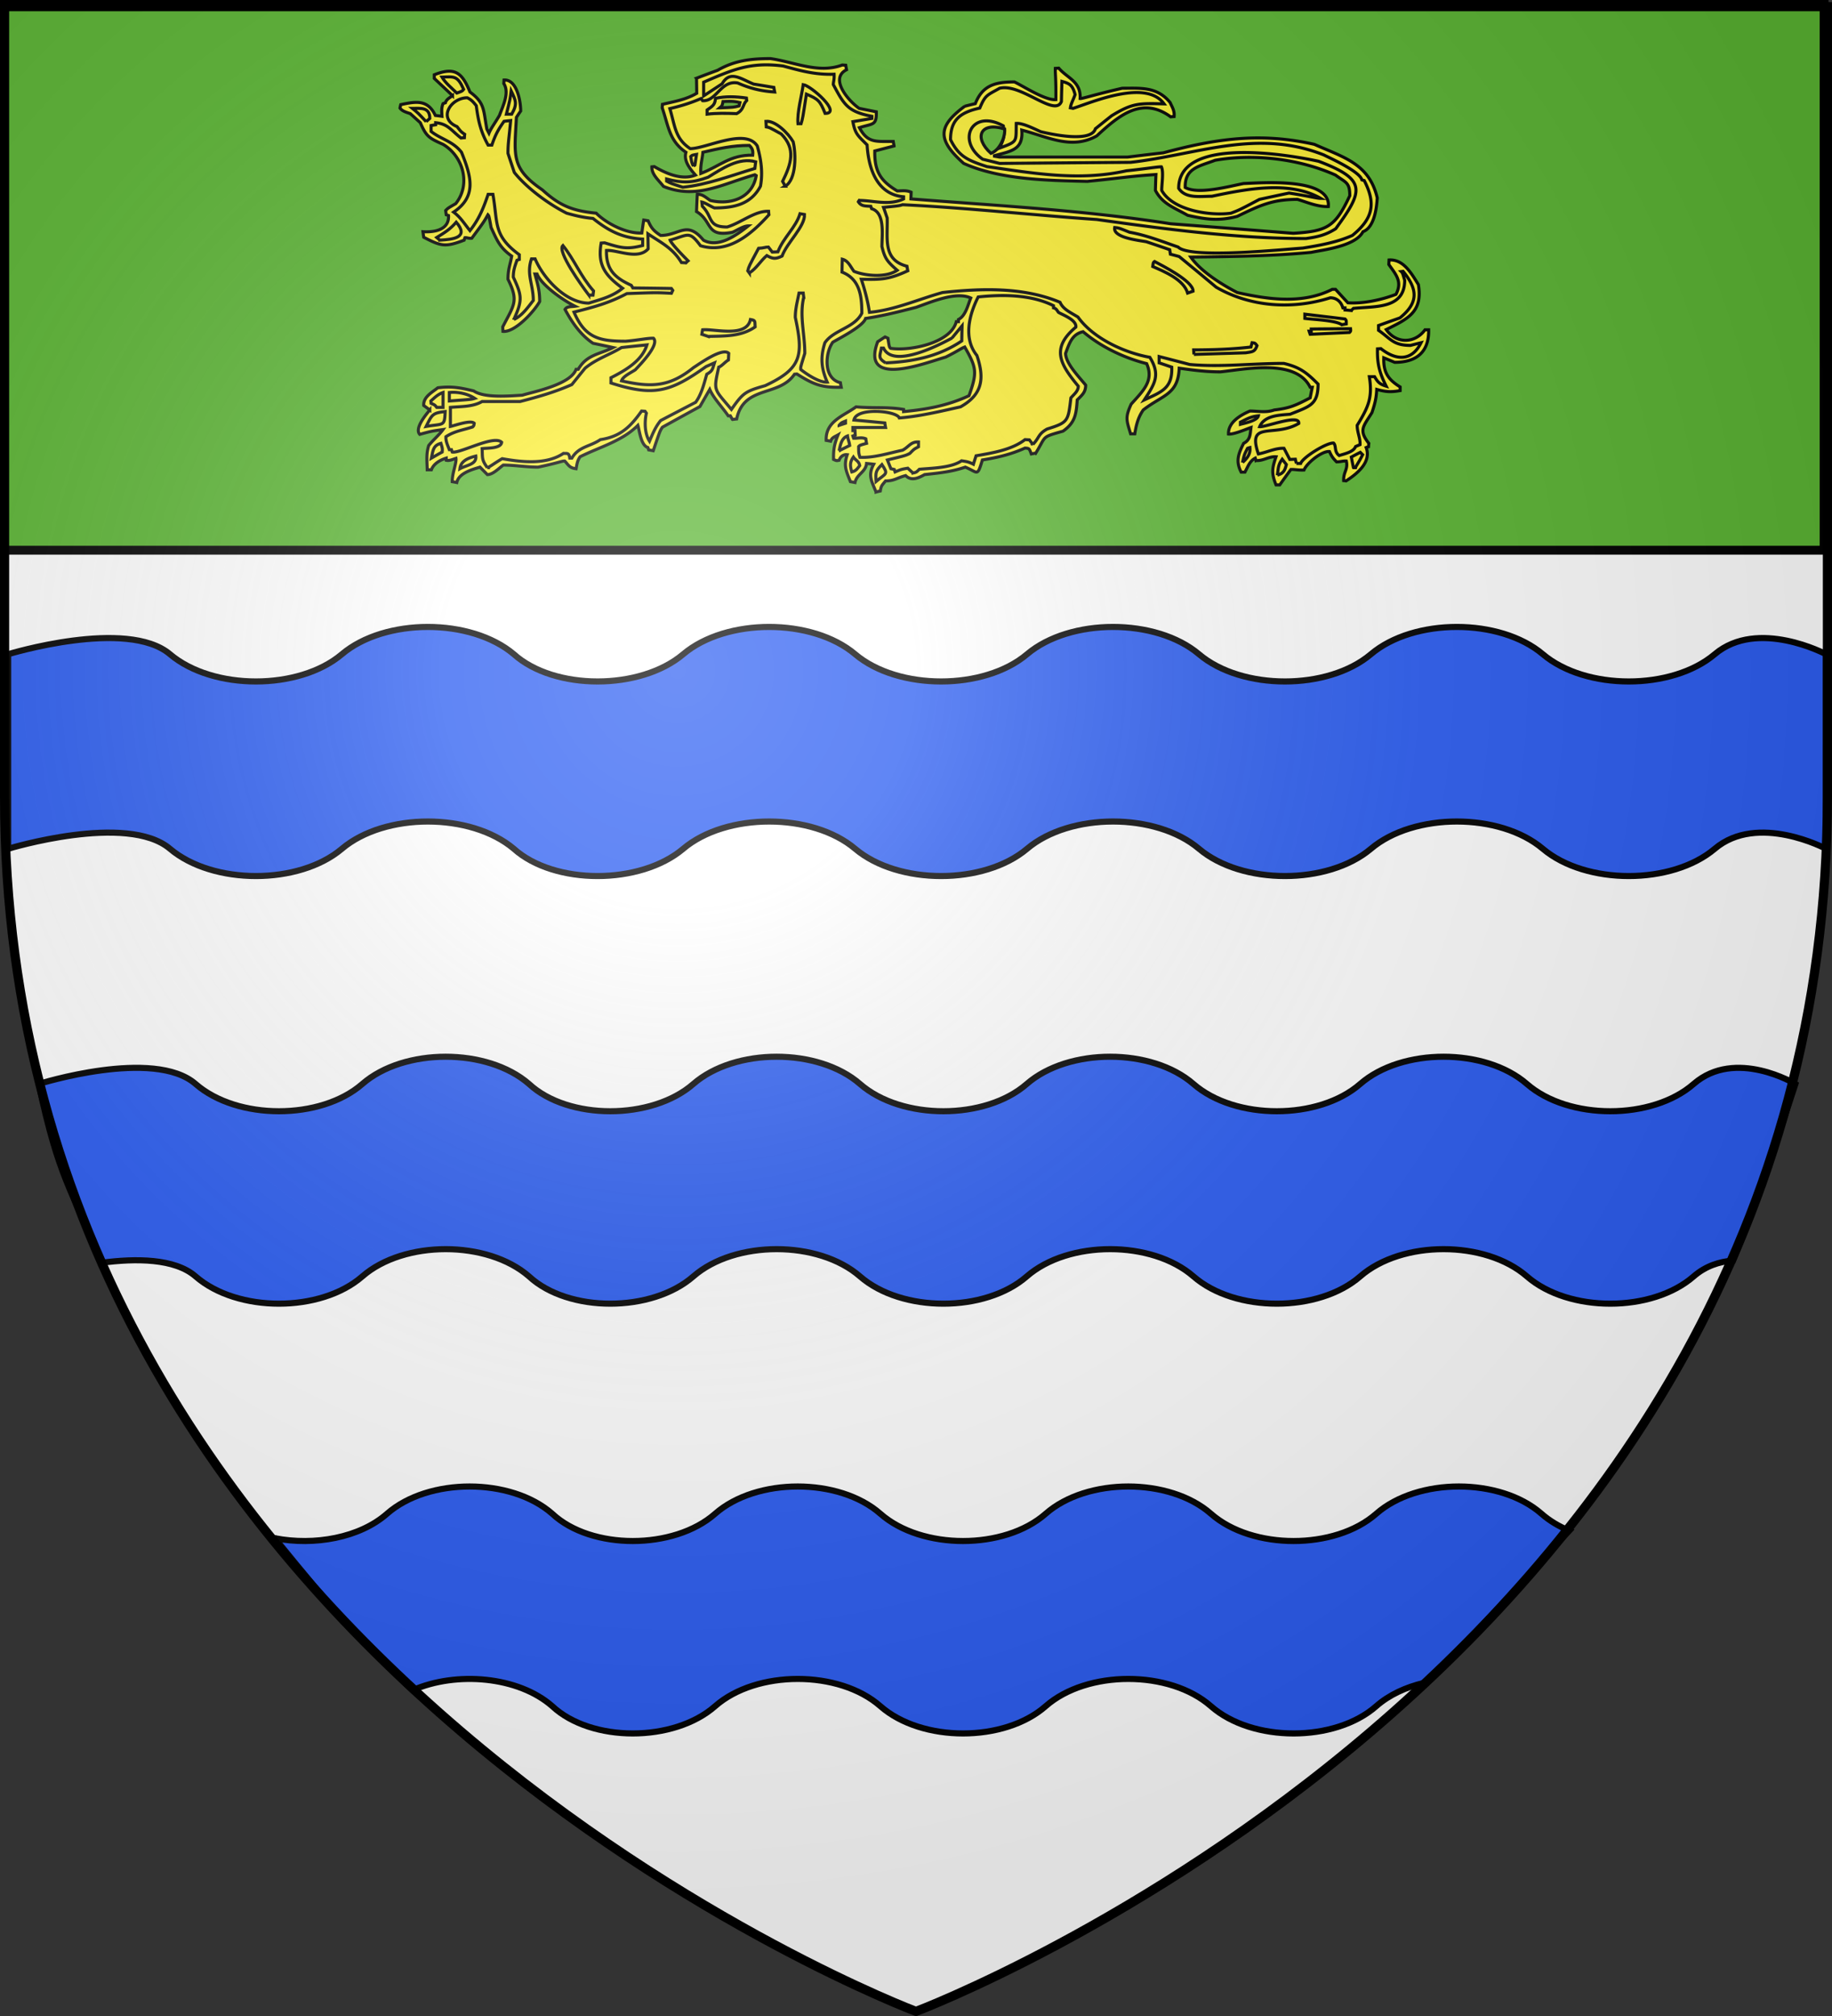 <svg xmlns="http://www.w3.org/2000/svg" xmlns:xlink="http://www.w3.org/1999/xlink" width="600" height="660" version="1.0"><rect width="100%" height="100%" fill="#333333" stroke="none"/><defs><linearGradient id="b"><stop offset="0" style="stop-color:white;stop-opacity:.314"/><stop offset=".19" style="stop-color:white;stop-opacity:.251"/><stop offset=".6" style="stop-color:#6b6b6b;stop-opacity:.125"/><stop offset="1" style="stop-color:black;stop-opacity:.125"/></linearGradient><linearGradient id="a"><stop offset="0" style="stop-color:#fd0000;stop-opacity:1"/><stop offset=".5" style="stop-color:#e77275;stop-opacity:.659"/><stop offset="1" style="stop-color:black;stop-opacity:.323"/></linearGradient><radialGradient xlink:href="#b" id="c" cx="221.445" cy="226.331" r="300" fx="221.445" fy="226.331" gradientTransform="matrix(1.353 0 0 1.349 -77.63 -85.747)" gradientUnits="userSpaceOnUse"/></defs><g style="display:inline"><path d="M300 658.5s298.5-112.32 298.5-397.772V2.176H1.5v258.552C1.5 546.18 300 658.5 300 658.5z" style="fill:#fff;fill-opacity:1;fill-rule:evenodd;stroke:none;stroke-width:1px;stroke-linecap:butt;stroke-linejoin:miter;stroke-opacity:1"/></g><path d="M.951 1.116h596.466v179.009H.951z" style="fill:#5ab532;fill-opacity:1;fill-rule:nonzero;stroke:#000;stroke-width:2.902;stroke-miterlimit:4;stroke-opacity:1;stroke-dasharray:none;display:inline"/><g style="fill:#2b5df2;fill-opacity:1"><path d="M3.177 215.86s38.918-11.9 52.994 0c14.077 11.9 42.23 11.9 56.307 0 14.076-11.9 42.229-11.9 56.306 0 13.248 11.9 41.401 11.9 55.478 0 14.077-11.9 42.23-11.9 56.306 0 14.077 11.9 42.23 11.9 56.306 0 14.077-11.9 42.23-11.9 56.307 0 14.076 11.9 42.229 11.9 56.306 0 14.076-11.9 42.229-11.9 56.306 0 14.076 11.9 42.229 11.9 56.306 0 14.077-11.9 36.433 0 36.433 0v63.7s-22.356-11.9-36.433 0c-14.077 11.9-42.23 11.9-56.306 0-14.077-11.9-42.23-11.9-56.306 0-14.077 11.9-42.23 11.9-56.306 0-14.077-11.9-42.23-11.9-56.307 0-14.076 11.9-42.229 11.9-56.306 0-14.076-11.9-42.229-11.9-56.306 0-14.077 11.9-42.23 11.9-55.478 0-14.077-11.9-42.23-11.9-56.306 0-14.077 11.9-42.23 11.9-56.307 0-14.076-11.9-52.994 0-52.994 0v-63.7z" style="fill:#2b5df2;fill-opacity:1;stroke:#000;stroke-width:2" transform="translate(-.5 -1.685)"/></g><g style="fill:#2b5df2;fill-opacity:1"><path d="M13.172 356.56s37.74-11.9 51.391 0c13.651 11.9 40.952 11.9 54.603 0 13.65-11.9 40.952-11.9 54.603 0 12.847 11.9 40.149 11.9 53.799 0 13.651-11.9 40.952-11.9 54.603 0 13.651 11.9 40.952 11.9 54.603 0 13.651-11.9 40.952-11.9 54.603 0 13.65 11.9 40.952 11.9 54.602 0 13.651-11.9 40.953-11.9 54.603 0 13.651 11.9 40.952 11.9 54.603 0 13.651-11.9 33.331 0 33.331 0-10.165 31.008-12 37.49-20.405 57.8-4.503.353-9.04 1.812-12.926 5.2-13.651 11.9-40.952 11.9-54.603 0-13.65-11.9-40.952-11.9-54.603 0-13.65 11.9-40.952 11.9-54.602 0-13.651-11.9-40.952-11.9-54.603 0-13.651 11.9-40.952 11.9-54.603 0-13.651-11.9-40.952-11.9-54.603 0-13.65 11.9-40.952 11.9-53.799 0-13.651-11.9-40.953-11.9-54.603 0-13.651 11.9-40.952 11.9-54.603 0-6.826-5.95-19.673-5.95-30.815-4.463-9.916-24.325-14.022-27.768-20.576-58.537z" style="fill:#2b5df2;fill-opacity:1;stroke:#000;stroke-width:2" transform="translate(-.5 -1.685)"/></g><g style="fill:#2b5df2;fill-opacity:1"><path d="M90.503 505.262c12.95 2.529 27.8-.139 36.743-8.002 13.532-11.9 40.597-11.9 54.129 0 12.737 11.9 39.802 11.9 53.334 0 13.532-11.9 40.597-11.9 54.13 0 13.532 11.9 40.597 11.9 54.129 0 13.533-11.9 40.597-11.9 54.13 0 13.532 11.9 40.597 11.9 54.129 0 13.533-11.9 40.598-11.9 54.13 0 2.597 2.284 5.692 4.129 9.095 5.536-16.541 17.48-24.378 27.746-47.522 49.823-5.998 1.4-11.503 3.947-15.703 7.641-13.532 11.9-40.597 11.9-54.129 0-13.533-11.9-40.597-11.9-54.13 0-13.532 11.9-40.597 11.9-54.129 0-13.533-11.9-40.598-11.9-54.13 0-13.532 11.9-40.597 11.9-53.334 0-11.126-9.784-31.401-11.524-45.78-5.219-18.68-17.982-24.917-25.022-45.092-49.779z" style="fill:#2b5df2;fill-opacity:1;stroke:#000;stroke-width:2" transform="translate(-.5 -1.685)"/></g><g style="fill:#fcef32;fill-opacity:1;stroke:#000;stroke-opacity:1;display:inline"><path d="M287.1 156.918c-1.519-3.693-2.715-5.54-.772-9.108-.797-.1-1.569-.175-2.342-.25-.298 2.845-3.213 3.494-3.786 6.239-.498-.1-.996-.2-1.494-.275-1.469-3.643-2.267-5.265-1.046-8.833-1.345-.175-2.267.724-2.665 1.821-.847.175-.847.175-1.818-.274-.075-3.244.274-5.115 1.469-8.035-1.195.699-1.968.799-2.416 2.071-.498-.099-.996-.199-1.47-.274-.249-6.263 5.729-8.01 9.789-10.979 5.33.524 10.138-.075 15.567.848v.699c7.547-.699 14.422-1.946 21.421-5.19 2.79-7.735 2.441-9.207-1.395-15.944-1.37.524-2.067 1.222-6.227 3.293-6.824 1.971-27.971 10.256-22.292-5.015.797-.524 1.594-1.048 2.416-1.572.299.125.623.274.946.424.449 2.87.449 2.87.872 3.294 6.252.973 19.702-1.697 21.52-8.734h.698v-.698c2.366-1.198 3.113-4.791 4.035-7.037-4.832-2.295-13.251 1.447-17.884 3.044-5.579 1.448-11.034 2.82-16.563 3.643-.748 2.546-8.618 6.513-10.736 7.786-2.615 3.668-3.088 11.952 2.491 13.249.075.499.175.998.274 1.497-6.451.15-9.091-.923-14.521-4.341l-.797.074c-5.056 7.511-16.588 3.519-18.93 14.647-.473.05-.921.1-1.37.175a28.962 28.962 0 0 1-.697-1.198h-.698c-1.967-2.894-4.807-5.764-6.052-8.658l-3.213 5.614c-4.11 2.246-8.195 4.492-12.28 6.762-.772 1.123-.772 1.123-3.013 7.71-.499-.099-.997-.199-1.495-.274-.1-.274-.174-.524-.249-.774-2.291-.673-2.74-5.439-3.288-7.261-5.181 5.19-12.454 7.037-18.93 10.281-.896 1.347-.971 2.146-1.295 3.917-2.266-.249-2.565-1.347-3.736-2.52-.772-.075-2.142.624-8.718 1.996-3.96 0-7.746-.674-11.407-.674-1.52 1.123-3.413 3.119-5.206 3.119-.822-.823-1.619-1.646-2.416-2.445-2.64.799-6.949 1.971-7.597 5.041-.498-.1-.996-.2-1.494-.275-.075-2.62 1.444-6.088 1.22-7.635-1.121.349-2.167.873-3.188.623v-.698c-1.993.599-4.135 1.821-4.857 3.817h-1.37c-.075-3.044-.373-5.239.498-7.959 1.47-1.847 3.288-3.294 4.683-5.215-3.811.524-3.811.524-7.622 1.572-1.768-1.872 1.893-6.313 3.288-7.985a349.69 349.69 0 0 0-1.993-1.472c-.174-2.795 2.74-4.292 4.608-5.789 4.484-.549 7.199-.075 11.757 1.023 3.487 2.37 11.457 1.672 15.916 1.397 4.234-1.247 15.816-3.518 17.634-8.483h.698c2.839-4.866 6.974-4.866 11.407-7.112a610.692 610.692 0 0 0-6.575-1.397c-4.135-2.77-6.949-6.962-9.166-11.079.647-1.073 1.943-.848 3.288-1.048-3.986-1.971-11.035-6.962-12.454-10.555h-.698c.897 3.219 1.57 5.39 1.57 9.008-1.893 3.369-8.12 10.156-12.031 9.781l-.075-1.472c3.737-7.261 5.281-8.434 1.719-15.595 0-3.369.722-4.691 1.221-7.585-3.961-2.77-4.857-5.29-6.75-9.358-.698-3.817-.698-3.817-1.047-4.167-1.369 2.421-1.369 2.421-5.28 7.686-1.121.1-1.47-.25-2.242-.175-.099.25-.174.524-.249.799-6.202 2.37-7.547 1.996-13.251-.949-.099-.623-.174-1.222-.249-1.821 3.836.249 8.668-.649 8.369-5.29-.249-.1-.498-.175-.747-.25-.075-.474-.124-.948-.174-1.397.747-.773.747-.773 3.288-2.246 5.081-6.362 2.391-15.545-4.16-19.412-4.807-2.121-5.48-2.67-7.447-7.087-1.096-.998-2.192-1.996-3.288-2.969-1.445-.499-2.616-.799-3.363-1.822.075-.374.15-.748.249-1.122 5.081-1.073 8.843-1.722 11.333 3.543.723.075 1.445.174 2.167.274-.099-1.871-.199-2.645.349-4.142.249-.1.498-.199.772-.274.349-1.173 1.345-1.597 2.341-2.346a1237.747 1237.747 0 0 0-5.977-5.639v-1.198c6.7-2.645 9.091-.773 11.681 5.64 4.882 3.618 4.359 5.739 5.53 12.126.224.449.448.899.697 1.373.698-1.722 2.067-3.444 3.462-5.889 1.146-3.169 3.313-7.386 1.395-10.38.025-.399.05-.774.075-1.148 4.11-.274 5.455 6.687 5.455 10.156a57.595 57.595 0 0 0-1.395 2.071c-.623 12.426-1.943 16.593 8.493 23.729 5.654 5.14 9.764 6.862 17.635 7.635 3.338 3.344 9.789 6.713 14.944 6.488.2-1.422.399-2.844.623-4.242.473.075.947.15 1.445.25.996 2.345 1.793 3.293 4.085 4.791 6.202 0 8.593-5.041 14.023 1.547 4.906 2.694 10.81-1.597 14.695-4.667-1.619 0-3.811 1.523-5.181 2.072-8.917 1.771-6.401-3.594-11.781-6.762.075-1.897.149-3.768.249-5.64 1.694-.1 2.615.899 4.259 1.996 6.601 1.597 13.824-.773 15.044-8.134-.149-.1-.298-.2-.448-.274-10.835 3.069-19.154 8.159-29.914 3.817-1.669-2.121-3.91-3.942-3.811-6.412.249-.025.523-.05.797-.075 3.637 2.121 8.967 4.616 13.475 2.769-1.843-2.096-3.935-4.666-3.113-7.46-5.48-3.693-5.729-8.634-7.771-14.547l.074-1.148c3.861-.923 7.672-1.522 11.234-3.618l-.075-4.941a589.892 589.892 0 0 1 6.924-2.595c5.53-3.194 10.935-3.818 17.311-3.818 7.796 1.098 15.692 5.016 23.513 2.096l1.121.075c.075.474.174.973.274 1.473-5.729 2.869.647 10.255 4.134 12.65l5.605 1.123c.124 4.566-1.096 3.768-5.53 5.19 2.74 5.14 5.405 4.467 11.084 4.517.075.474.174.973.274 1.472a2356.55 2356.55 0 0 0-6.327 1.647c-.099 6.437 1.669 9.681 7.348 13.074 1.495 0 2.989-.299 4.558.425-.025.723-.05 1.447-.074 2.195 28.394 2.221 56.689 3.693 85.084 8.135 13.375 1.023 26.751 2.071 40.151 3.119 11.159-.699 13.724-2.096 18.506-12.302 0-4.441-1.295-4.266-4.682-6.762-11.906-5.339-26.801-7.086-39.429-4.84-5.081 1.946-9.963 2.52-9.789 8.908 4.309 2.42 14.546-.425 19.129-1.298 5.43-.175 28.594-2.171 27.747 7.536-3.536.124-6.924-1.398-10.112-2.346-8.294 0-12.429 2.046-19.727 5.564-6.127 1.597-10.212.999-16.24-.349-4.458-2.545-8.219-3.693-10.56-8.159.049-1.747.099-3.469.174-5.19-8.294.524-12.105 1.222-22.492 2.245-13.101-.299-28.619-.573-40.475-5.888-8.667-7.71-8.568-12.102.349-18.714a141.2 141.2 0 0 1 3.462-.849c2.367-6.038 6.576-7.111 12.803-7.111 2.914 1.372 10.112 6.113 13.574 5.789.075-7.361-.249-8.384-.174-10.231l1.121-.074c2.815 3.318 7.323 4.341 6.999 9.955.623.1 4.757-1.297 13.774-3.368 6.127 0 11.457-.574 15.717 4.691.672 1.547 1.469 2.62 1.295 4.566-.374.025-.747.05-1.121.1-9.44-6.887-17.012-.374-24.21 6.238-8.319 4.691-16.19.225-24.559-1.896.573 6.737-3.836 6.886-9.34 8.483.672.1 1.369.225 2.067.35h41.87c3.91-.474 7.821-.948 11.756-1.398 17.136-4.616 31.757-6.762 49.466-2.769 9.839 4.366 17.959 6.387 20.599 17.516-.174 3.119-.922 9.731-4.683 11.079-2.366 4.741-13.001 5.939-16.937 6.762-13.151 1.248-26.302 1.397-39.453 1.547 3.163 4.541 9.888 8.858 15.218 11.603 10.138 2.27 21.371 3.892 31.135-1.048h1.046c1.345 1.472 2.69 2.944 4.06 4.416 4.956.325 10.934-.923 15.741-2.769 2.217-4.217-.074-6.538-2.341-9.782l.075-1.472c4.782-.299 7.372 4.492 9.614 8.06 1.519 9.107-3.686 11.303-10.536 14.721 3.163 4.642 9.316 4.716 12.703.075h1.196c.149 7.461-4.185 10.655-11.134 10.655-1.196-.499-2.391-.998-3.562-1.472-.174 4.691 1.37 7.086 5.355 9.531v1.198c-3.188.574-4.907.374-7.671-.399-.125 2.869-.598 4.716-1.569 7.61-2.74 4.467-4.484 5.665-1.022 10.056-.049.374-.074.749-.099 1.123-.274.075-.523.15-.772.249 1.793 4.791-2.915 8.534-6.576 10.93-.274-.05-.548-.075-.797-.1-.1-2.92 1.519-3.643.872-6.413-1.121-.075-1.794.274-3.189.274-1.295-1.297-1.668-1.946-2.341-3.393-2.366-.225-7.323 3.643-8.319 6.063-1.793.1-3.188-.249-4.309-.174-1.22 1.671-2.441 3.343-3.637 5.04h-1.22c-1.594-3.893-1.27-5.539 0-9.207-2.391-.175-4.234 1.447-6.576 1.222a27.253 27.253 0 0 0-.224-.773c-1.843.973-2.341 2.67-3.387 4.591h-1.221c-1.893-3.618-.896-6.038.797-9.432 2.292-1.173 2.118-3.069 2.416-5.19-1.32.424-5.629 2.346-7.372 2.146-.15-3.793 3.86-6.188 7.024-7.536 2.715 0 5.205.624 7.97-.349 5.106-.599 7.024-1.497 11.757-3.967.224-1.173.448-2.321.697-3.469h-.697c-4.733-9.482-21.222-5.863-29.416-5.04-4.758 0-9.017-.574-13.475-1.198-.374 8.734-5.48 8.734-11.782 13.674-1.693 2.445-2.291 4.866-2.764 7.81h-1.37c-1.37-4.566-1.819-5.29.174-9.706 3.836-4.317 7.572-7.611 5.081-13.275-7.572-1.921-15.069-5.564-20.823-10.455-3.611.799-4.508 3.818-5.728 7.087 0 3.293 4.508 7.81 6.575 10.405 0 2.345-1.195 3.268-2.764 4.84-.324 4.592-.623 7.411-4.658 10.231-7.223 2.071-5.355 1.372-8.917 7.186a26.63 26.63 0 0 0-1.47.274c-.647-1.746-.647-1.846-2.067-1.921-4.807 2.146-8.942 3.069-13.948 3.893-1.744 5.689-1.37 4.067-5.604 2.345-4.633 1.572-8.619 1.921-13.326 2.445-1.993 1.123-4.334 2.221-6.202.325-2.84.723-3.686 1.747-6.576 1.747-1.12 1.397-1.444 1.472-1.718 3.293-.474.1-.947.225-1.395.35z" style="fill:#fcef32;fill-opacity:1;stroke:#000;stroke-width:1;stroke-opacity:1" transform="translate(-.178 4.173)"/><path d="M287.1 153.449c-.174-3.044-.15-3.468 1.918-5.539 2.192 3.293 1.419 2.745-1.918 5.539zM418.537 151.378c.324-2.37.225-3.393 1.57-5.215.448.574.896 1.148 1.369 1.747-.473 1.896-.946 2.944-2.939 3.468z" style="fill:#fcef32;fill-opacity:1;stroke:#000;stroke-width:1;stroke-opacity:1" transform="translate(-.178 4.173)"/><path d="M299.205 150.679a54.788 54.788 0 0 1-1.719-1.571c-2.067.349-2.067.349-4.159 1.222-.1-.274-.175-.549-.249-.798-.374-.1-.748-.175-1.121-.25-.399-.973-.772-1.921-1.146-2.869 5.978-1.448 5.978-1.448 7.348-2.146 1.37-1.398 1.37-1.398 2.839-2.171v-1.572c-2.59-.125-3.188 1.647-5.23 2.695-4.583.973-9.39 2.545-13.949 2.32-.423-1.447-.423-1.447-.423-3.518.423-.449.423-.449 2.59-1.048-.099-.499-.174-.998-.249-1.497-1.37-.574-2.59-.125-3.985-.175-.099-.249-.174-.499-.249-.748.249-.1.498-.2.772-.275l-.075-1.472h-.697v-1.023h10.71c-.099-.499-.174-.998-.249-1.497-3.387-.324-6.75-.649-10.112-.948.847-4.292 14.073-3.019 14.87-.674 6.75-.549 13.25-2.121 20.05-3.643 7.298-4.092 7.846-9.432 5.355-16.818-4.508-5.564-2.565-13.299.424-19.163 7.846-.823 17.236-.848 24.658 2.869v.699c.847.25.947.499 1.619 1.472 1.271.799 6.003 2.446 5.704 4.841-8.319 6.962-5.106 12.177.797 19.338 0 1.597-1.32 2.57-2.416 3.818-.921 7.635-.822 8.034-7.796 10.205-3.039 1.697-2.516 2.895-4.658 5.04a59.627 59.627 0 0 1-1.145-1.497l-1.445-.075c-4.309 3.369-10.86 4.392-16.016 5.29-.298.924-.597 1.847-.871 2.77-1.594-.823-2.367-.898-3.886-1.123-3.462 2.371-10.013 2.396-13.824 2.77-.896.898-.971.998-2.067 1.222zM279.154 150.33c-.597-2.021-.672-3.194.523-4.866.723 1.098 1.819 1.323 2.068 2.795-.897 1.148-1.246 1.722-2.591 2.071zM150.805 149.282c.274-2.62 2.865-3.568 5.206-4.142.324 2.77-2.989 2.895-5.206 4.142z" style="fill:#fcef32;fill-opacity:1;stroke:#000;stroke-width:1;stroke-opacity:1" transform="translate(-.178 4.173)"/><path d="M159.797 148.933c-1.918-2.62-1.569-3.169-1.719-6.238 1.644-.225 6.153.05 6.402-2.071-2.516-2.52-13.5 3.668-16.19 3.194-.1-.275-.175-.524-.249-.774h-.698c-.598-1.547-1.195-2.77-1.121-4.242 2.815-1.846 5.405-2.121 8.743-3.194.423-.449.423-.449.523-1.222-1.171-1.173-6.476.798-7.796 1.048v-6.238c3.387-.325 7.298-.125 10.386-1.922h12.454c5.978-1.547 11.209-3.019 16.937-5.539 1.445-1.797 2.89-3.593 4.334-5.365 3.712-3.069 7.871-4.292 11.931-6.762 2.765-.299 5.53-.599 8.319-.873-1.594 5.265-7.223 8.434-11.781 10.754v1.722c14.172 4.541 19.503 2.894 31.134-5.365.922-.424 1.844-.823 2.765-1.222-.672 2.145-.573 2.595-2.515 3.717-.872 3.02-1.694 6.513-3.637 9.183-3.836 1.996-7.672 3.992-11.482 5.988-1.719 2.146-2.516 4.118-3.637 6.762-1.644-2.545-1.644-6.487-1.021-9.182-.15-.225-.299-.424-.448-.624l-1.121-.075c-3.637 5.141-6.875 8.359-13.5 9.357-3.437 2.346-7.099 2.221-9.341 6.064h-.672c-.299-1.822-.797-1.497-2.092-1.547-5.679 3.793-13.749 2.844-20.051 1.721-2.416 1.398-4.16 2.77-4.857 2.945zM443.445 148.933c-.249-1.173-.473-2.321-.697-3.469.971-.524 1.942-1.048 2.939-1.547l.772.774c-1.445 2.869-2.142 3.568-2.317 4.242h-.697zM424.764 147.56c-.124-.474-.249-.948-.348-1.397l-1.819.075c-.647-1.223-1.27-2.445-1.893-3.643-2.814-.125-5.554 1.322-8.394 1.846-3.81-11.103 5.007-5.215 13.226-9.98.399-3.244-10.81 1.247-12.802 1.048 1.544-3.668 6.351-3.768 9.963-4.068 6.451-2.595 9.166-3.069 9.166-9.881-3.761-3.767-5.953-5.514-11.233-6.762-10.462 0-20.649 1.273-30.811.35-3.338-.874-6.675-1.747-10.013-2.595v2.071c1.37.449 2.74.923 4.135 1.397.249 6.887-3.213 8.059-8.992 10.729 3.387-5.24 5.405-8.109 1.818-13.948-8.493-1.522-18.606-6.263-23.537-13.175-2.416-1.497-4.882-2.52-5.879-4.84-12.105-5.066-25.804-4.542-38.482-3.194-7.97 2.22-15.717 5.739-23.936 6.487-.573-3.917-1.519-7.311-2.665-10.829 6.6.15 9.116.05 15.218-2.77-.099-.499-.199-.998-.274-1.497-8.045-2.096-6.251-9.132-6.476-15.795-.398-1.172-.797-2.32-1.195-3.468 5.181-.524 5.181-.524 6.227-.873 20.947.998 42.343 3.368 63.614 4.841 22.442 3.144 45.606 6.238 68.496 6.238 3.636-.524 6.401-1.073 9.763-3.219 9.142-12.476 10.213-16.094-5.604-22.083-8.917-1.946-45.83-8.583-45.83 8.858 2.242 3.443 6.95 2.595 10.885 2.595 10.984-2.295 25.281-5.24 35.643.699-1.395 0-3.462-.699-10.387-1.747-3.238.674-6.476 1.372-9.689 2.071-6.575 3.469-6.575 3.469-9.34 4.516-6.651.949-19.055-.848-22.666-7.46 0-2.121.672-6.039-.1-7.71-1.096-.075-4.907.623-11.482 1.297-15.518 3.468-30.437.799-45.656-1.372-6.003-1.996-9.141-3.119-11.931-8.833 0-6.588 3.313-8.933 9.59-10.331 1.818-4.391 2.466-4.192 6.476-6.487 6.999-1.747 18.157 9.631 20.25 4.342.05-2.196.099-4.392.174-6.588 2.541.699 3.487 1.223 4.309 4.317-.672 1.921-1.37 2.969-1.544 4.342.274.049.573.099.872.174 6.55-2.121 23.936-9.631 29.814-1.472-8.195-.224-10.411-.274-17.186 3.893-1.769 1.397-3.537 2.819-5.306 4.241-1.394 4.692-14.67 1.747-17.883.974-2.018-.874-5.878-2.895-8.045-2.72-.1 6.163.548 5.864-5.455 8.084 1.345-2.994 1.843-4.067 1.22-7.286-10.287-5.664-15.467 4.816-6.75 10.929 1.844.449 3.687.899 5.53 1.373 14.297-.125 28.594-.25 42.916-.35 21.869-2.495 41.222-11.153 63.29-2.42 1.046.574 11.756 5.29 12.454 8.159.249.075.498.15.772.225 3.935 7.635 2.814 12.476-3.886 17.966-5.205 2.295-10.835 3.268-16.24 4.142-6.799.449-37.012 3.593-40.823-.35-5.38-1.871-10.511-3.892-15.916-4.84-3.462-1.398-3.462-1.398-4.857-1.548-.697 3.394 8.02 4.192 10.386 4.667 2.541.848 5.082 1.721 7.622 2.595.075.474.15.973.224 1.472.947.249 1.918.499 2.89.773 4.035 3.319 8.07 6.663 12.105 10.031 11.109 6.438 24.882 7.436 37.361 3.468 1.868 0 3.462 1.048 4.135 3.294h.697v.699c.673.05 1.37.1 2.068.174a9.18 9.18 0 0 1 .697-.698c7.273-.724 16.788.199 16.788-9.183-.698-2.42-.698-2.42-1.146-2.869.199-.025.398-.05.623-.075 4.657 5.739 5.28 10.131-1.046 15.246a576.303 576.303 0 0 0-7 2.495v1.572c3.911 2.695 4.758 4.941 10.462 4.941 1.145-.3 2.291-.599 3.462-.874-3.039 6.114-8.195 5.864-13.151 1.922l-1.121.074c-.1 4.841.573 7.661 2.864 12.227-2.217-.674-2.79-1.372-3.811-3.119h-1.718c1.096 6.812-.274 9.881-3.986 15.944 0 2.271 1.071 4.242.947 6.313-.498.2-.996.4-1.47.624-.672 1.847-3.786 2.395-5.355 2.944-1.768-1.272-.847-3.094-1.843-4.092-2.167-.199-10.038 4.591-10.785 6.687h-1.395z" style="fill:#fcef32;fill-opacity:1;stroke:#000;stroke-width:1;stroke-opacity:1" transform="translate(-.178 4.173)"/><path d="M407.13 147.211c.523-2.42.523-2.42 1.619-4.616.249-.1.523-.175.797-.25.224 2.047-.822 3.469-2.416 4.866zM141.465 145.814c.548-2.57.598-4.167 3.114-4.841.523 1.722.523 1.722.423 2.845-1.196.648-2.366 1.322-3.537 1.996zM274.995 143.393c.423-1.971.797-4.142 2.765-4.84.174 1.372.523 1.721.697 3.119-1.171.574-2.316 1.148-3.462 1.721zM139.746 135.434c1.893-3.818 2.043-4.417 6.227-4.866-.199 4.99-.473 3.868-6.227 4.866zM274.995 135.084c.722-.898.921-.923 2.092-1.397v.699c-.697.224-1.395.449-2.092.698zM406.432 134.735v-.699c2.217-1.097 3.363-1.821 5.878-2.071-.348 1.622-4.782 2.471-5.878 2.77zM239.726 129.869c-5.804-6.936-5.903-5.888-4.16-13.848.822-.175 2.092-1.722 3.188-2.346.025-.723.05-1.447.1-2.17-2.043-2.047-9.49 3.368-11.582 4.691-7.846 6.337-13.799 6.512-23.538 4.316.448-1.497 3.138-2.695 4.508-3.618 1.32-1.422 8.07-8.209 5.953-10.33-1.818-.075-4.931.624-9.066.973-8.543 0-13.326-.998-16.962-9.532 6.451-1.646 11.358-2.894 17.311-6.063 9.514-.349 9.514-.349 14.596-.1.149-.324.298-.649.448-.948-.15-.225-.299-.424-.448-.624-4.21-.075-8.419-.125-12.629-.174-.174-.3-.348-.599-.523-.874-5.554-2.495-8.269-5.315-8.12-11.403 3.612-.224 10.337 3.219 13.65-.524l-.075-4.915c4.384 2.944 8.07 4.616 10.984 9.406.474.025.972.05 1.47.1.224-.249.448-.474.697-.673-1.32-1.323-5.454-5.54-5.878-6.762 6.053-1.747 6.202-3.169 9.938 1.821 9.091 2.745 16.589-3.693 22.417-10.131-.05-.399-.075-.773-.1-1.147-4.558-.15-9.016 3.792-13.574 5.14-6.476 0-4.558-3.194-8.12-6.762-.075-.474-.125-.948-.174-1.398 1.021.175 3.113 1.572 4.134 1.922 6.227 0 11.906-1.073 15.069-7.112.847-4.566.15-8.982-1.046-13.174-3.86-6.014-16.688.873-21.968.873-5.057-3.369-4.957-7.536-6.676-13.1 3.512-.823 6.825-1.821 10.213-3.294.174.225.348.45.523.699 4.583.3 5.903-6.787 11.507-5.789 3.91 1.722 7.597 2.67 12.105 2.945-.1-.5-.199-.999-.274-1.498-2.217-.374-4.433-.748-6.65-1.097-4.185-1.722-7.722-4.617-10.287-.1l-6.053 3.967v-4.491c9.64-4.142 15.294-6.663 26.029-5.29 5.679 1.547 10.536 2.919 16.688 2.695.1 1.996-.249 2.345-.249 3.393 3.587 6.737 4.807 8.858 12.628 10.38v.699c-2.092.349-4.16.699-6.227 1.048.747 4.017 1.544 4.491 4.658 7.61.448 7.561 3.088 16.194 11.955 16.993v.698c-4.782 2.271-9.788.499-14.546.499a2.534 2.534 0 0 0-.274.425c.922 1.472 2.068 1.372 4.085 1.497.075.249.15.499.249.773 4.459 1.323 3.388 8.434 3.388 12.402.946 3.917 1.743 4.915 5.006 7.76-3.686 2.52-10.486 1.846-14.172.349-1.295-1.797-1.893-3.468-3.811-3.967-.05 1.372-.075 2.794-.1 4.217 5.654 2.22 6.501 7.41 6.501 13.449-2.416 4.865-9.191 5.414-12.105 9.681-1.494 4.691-1.245 8.284.772 12.901-2.59.199-6.8-2.645-8.668-4.143-.074-.773-.074-.773 1.32-5.289 0-6.488-1.793-12.202-.348-18.365a29.338 29.338 0 0 1-.175-1.373h-1.37c-.523 2.645-1.22 5.116-1.22 7.96 2.715 12.576 2.042 16.768-9.863 22.357-6.451 1.822-7.224 2.296-11.059 7.785zM143.209 129.196c-.623-.799-.623-.799-1.844-1.323a59.473 59.473 0 0 0-.074-.773c1.37-1.198 2.241-2.146 3.985-2.77v4.866h-2.067zM147.343 127.1v-2.77c2.541-.299 5.928.324 8.319 1.921-1.046.325-1.046.325-8.319.849zM290.213 114.624c-2.565-1.622-1.868-2.171-1.37-4.841h.698c3.213 6.887 18.656-1.223 22.442-3.294a560.907 560.907 0 0 1 3.287-3.992c-.049 1.647-.074 3.294-.099 4.94-7.572 5.141-16.165 6.812-24.958 7.187zM391.214 111.854c-.05-.499-.075-.998-.1-1.472 6.252-.025 12.354-.2 18.78-.948.1-.475.225-.949.349-1.398.822.1.947 0 1.619.948-.722 2.071-1.519 1.997-3.686 2.346l-16.962.524z" style="fill:#fcef32;fill-opacity:1;stroke:#000;stroke-width:1;stroke-opacity:1" transform="translate(-.178 4.173)"/><path d="M232.104 105.965c-.698-.249-1.395-.474-2.067-.698.074-.5.149-.999.249-1.473 3.885-.374 14.371 2.695 15.667-3.368 1.718.274 1.419.574 1.544 2.42-4.633 3.244-10.163 2.969-15.393 3.119zM429.273 105.267c-.125-.35-.25-.699-.349-1.024h.697v-.698c4.284-.05 8.568-.075 12.877-.1.075.798.075.798-.348 1.223-4.309.199-8.593.399-12.877.599zM439.634 102.148c-1.918-1.473-9.564-1.722-12.105-2.072v-1.397l13.151 1.572c.424.424.424.424.424 1.622a25.56 25.56 0 0 0-1.47.275zM168.465 100.426c2.864-6.313 2.69-7.785-.174-13.874 0-2.295.498-3.468 1.195-5.514.249-.1.498-.2.772-.275v-1.547c-8.643-6.362-6.974-10.305-8.643-19.762h-1.569c-1.519 4.492-2.964 8.085-5.953 11.878-2.042-2.546-3.063-4.342-5.355-6.064 7.771-5.19 5.704-11.852 2.59-19.587-2.864-3.668-6.725-4.242-9.963-6.837v-1.921c.499-.1.997-.175 1.495-.25v-.674c4.01.375 5.056 2.495 8.294 5.016.374-.05.747-.075 1.121-.1.025-.374.05-.749.1-1.123-1.221-.848-1.221-.848-2.516-2.52-6.426-2.67-2.018-9.432 3.362-9.432 1.345.674 1.819 1.198 2.94 2.595.647 4.841 1.369 8.384 3.885 12.9h1.221c1.12-3.318 2.042-5.015 3.985-7.785.722-.1 1.444-.175 2.167-.249-.523 5.888-.872 7.261-.872 10.729.673 2.071 1.37 4.142 2.067 6.238 4.011 5.04 11.059 10.28 17.137 13.349 2.939.824 5.38 1.423 8.643 1.722 5.181 4.142 9.664 6.388 16.264 6.762v2.096c-5.255 1.398-7.372.699-12.453-.873-.399.025-.773.05-1.146.075-1.196 7.111 1.121 10.48 7.024 14.796-3.388 2.77-7.124 3.618-11.059 4.866-7.572 0-14.945-8.209-17.585-14.472h-1.195c-1.744 5.065.597 8.334.597 13.599-1.843 2.32-3.661 5.015-6.376 6.238z" style="fill:#fcef32;fill-opacity:1;stroke:#000;stroke-width:1;stroke-opacity:1" transform="translate(-.178 4.173)"/><path d="M193.024 92.441c-2.341-3.094-10.486-14.347-8.494-16.244 3.712 4.566 5.779 10.081 10.038 14.872-.075.449-.124.898-.174 1.372h-1.37zM389.146 91.767c-1.345-4.491-7.696-7.036-11.432-8.683.174-1.372.174-1.372.598-1.647 2.191 1.198 12.628 6.338 12.628 9.707-.598.199-1.196.399-1.794.623zM245.604 85.18c-.175-.25-.349-.474-.523-.699.348-1.397.348-1.397 3.537-7.361 1.818-.074 2.167-.424 3.213-.424l1.27 1.647 1.843-.075c1.843-4.766 5.878-7.935 7.248-12.476.474.075.972.15 1.47.25.199 3.917-5.754 9.232-7.348 13.624-2.316 1.122-3.113.848-5.006-.175-2.093 1.796-3.388 4.242-5.704 5.689zM144.23 74.451c-.349-.3-.698-.599-1.021-.874 2.59-1.597 4.383-2.67 6.401-5.015 4.284 5.04-.897 5.639-5.38 5.889zM223.81 57.134c-3.811-1.223-3.811-1.223-5.306-2.021v-.674c5.156 1.347 8.419 1.322 13.6-.599 4.483-2.745 10.063-6.637 15.567-5.04-.099.723-.199 1.447-.274 2.171-7.92 2.37-15.368 5.289-23.587 6.163zM257.36 56.784c-.299-.524-.598-1.048-.872-1.572 2.815-5.739 4.434-10.629-.448-15.52-3.861-2.146-3.861-2.146-4.907-2.32-.05-.624-.074-1.223-.099-1.822 3.063-.299 7.248 3.818 8.917 6.687.921 3.818 1.12 12.352-2.591 14.547z" style="fill:#fcef32;fill-opacity:1;stroke:#000;stroke-width:1;stroke-opacity:1" transform="translate(-.178 4.173)"/><path d="M229.688 52.617c-.15-2.969.473-4.466.697-6.936 5.38-1.248 9.59-2.246 15.219-2.246.921.923 1.27 1.597 1.096 3.194-7.497-.125-10.661 3.568-17.012 5.988z" style="fill:#5ab532;fill-opacity:1;stroke:#000;stroke-width:1;stroke-opacity:1" transform="translate(-.178 4.173)"/><path d="M227.272 50.197c-.523-1.048-.523-1.048-.872-3.119.423-.449.423-.449 1.893-.699-.174 1.148-.349 2.296-.523 3.469-.174.1-.349.224-.498.349z" style="fill:#fcef32;fill-opacity:1;stroke:#000;stroke-width:1;stroke-opacity:1" transform="translate(-.178 4.173)"/><path d="M324.718 46.03c-5.704-5.115-3.562-10.505 4.508-7.96.199 2.745-1.669 6.937-4.508 7.96z" style="fill:#5ab532;fill-opacity:1;stroke:#000;stroke-width:1;stroke-opacity:1" transform="translate(-.178 4.173)"/><path d="M261.52 36.324c-.324-3.768 1.22-9.083 1.718-12.801 2.541.35 12.828 9.432 7.174 9.432-1.694-4.242-2.292-4.666-6.127-6.313-1.221 7.96-1.221 7.96-1.744 9.682h-1.021zM139.746 35.65c-2.69-2.87-2.69-2.87-4.508-4.342 2.665 0 5.704-.499 5.704 3.294l-1.196 1.048zM166.024 33.205c1.22-4.841 1.22-4.841 1.569-7.611 1.52 3.144 2.092 4.242.175 7.611h-1.744zM231.755 33.205v-1.373c1.893-1.322 2.566-1.672 2.765-3.817 3.238-.699 6.625-.599 10.112-.1.025.249.05.524.1.798-1.42 1.423-.772 2.945-3.288 4.317-3.487-.125-6.55-.2-9.689.175z" style="fill:#fcef32;fill-opacity:1;stroke:#000;stroke-width:1;stroke-opacity:1" transform="translate(-.178 4.173)"/><path d="M235.915 31.134c.896-.724.847-1.048 1.046-2.071 2.092-.075 3.313-.2 5.529.349-.099.349-.199.724-.274 1.098-1.818.449-1.818.449-6.301.624z" style="fill:#5ab532;fill-opacity:1;stroke:#000;stroke-width:1;stroke-opacity:1" transform="translate(-.178 4.173)"/><path d="M149.784 26.293c-1.743-1.697-3.761-3.344-4.857-5.215 4.06-.175 5.106-.474 7.099 3.992-.448.599-.448.599-2.242 1.223z" style="fill:#fcef32;fill-opacity:1;stroke:#000;stroke-width:1;stroke-opacity:1" transform="translate(-.178 4.173)"/></g><path d="M300 658.5s298.5-112.32 298.5-397.772V2.176H1.5v258.552C1.5 546.18 300 658.5 300 658.5z" style="opacity:1;fill:url(#c);fill-opacity:1;fill-rule:evenodd;stroke:none;stroke-width:1px;stroke-linecap:butt;stroke-linejoin:miter;stroke-opacity:1"/><path d="M300 658.5S1.5 546.18 1.5 260.728V2.176h597v258.552C598.5 546.18 300 658.5 300 658.5z" style="opacity:1;fill:none;fill-opacity:1;fill-rule:evenodd;stroke:#000;stroke-width:3;stroke-linecap:butt;stroke-linejoin:miter;stroke-miterlimit:4;stroke-dasharray:none;stroke-opacity:1"/></svg>
